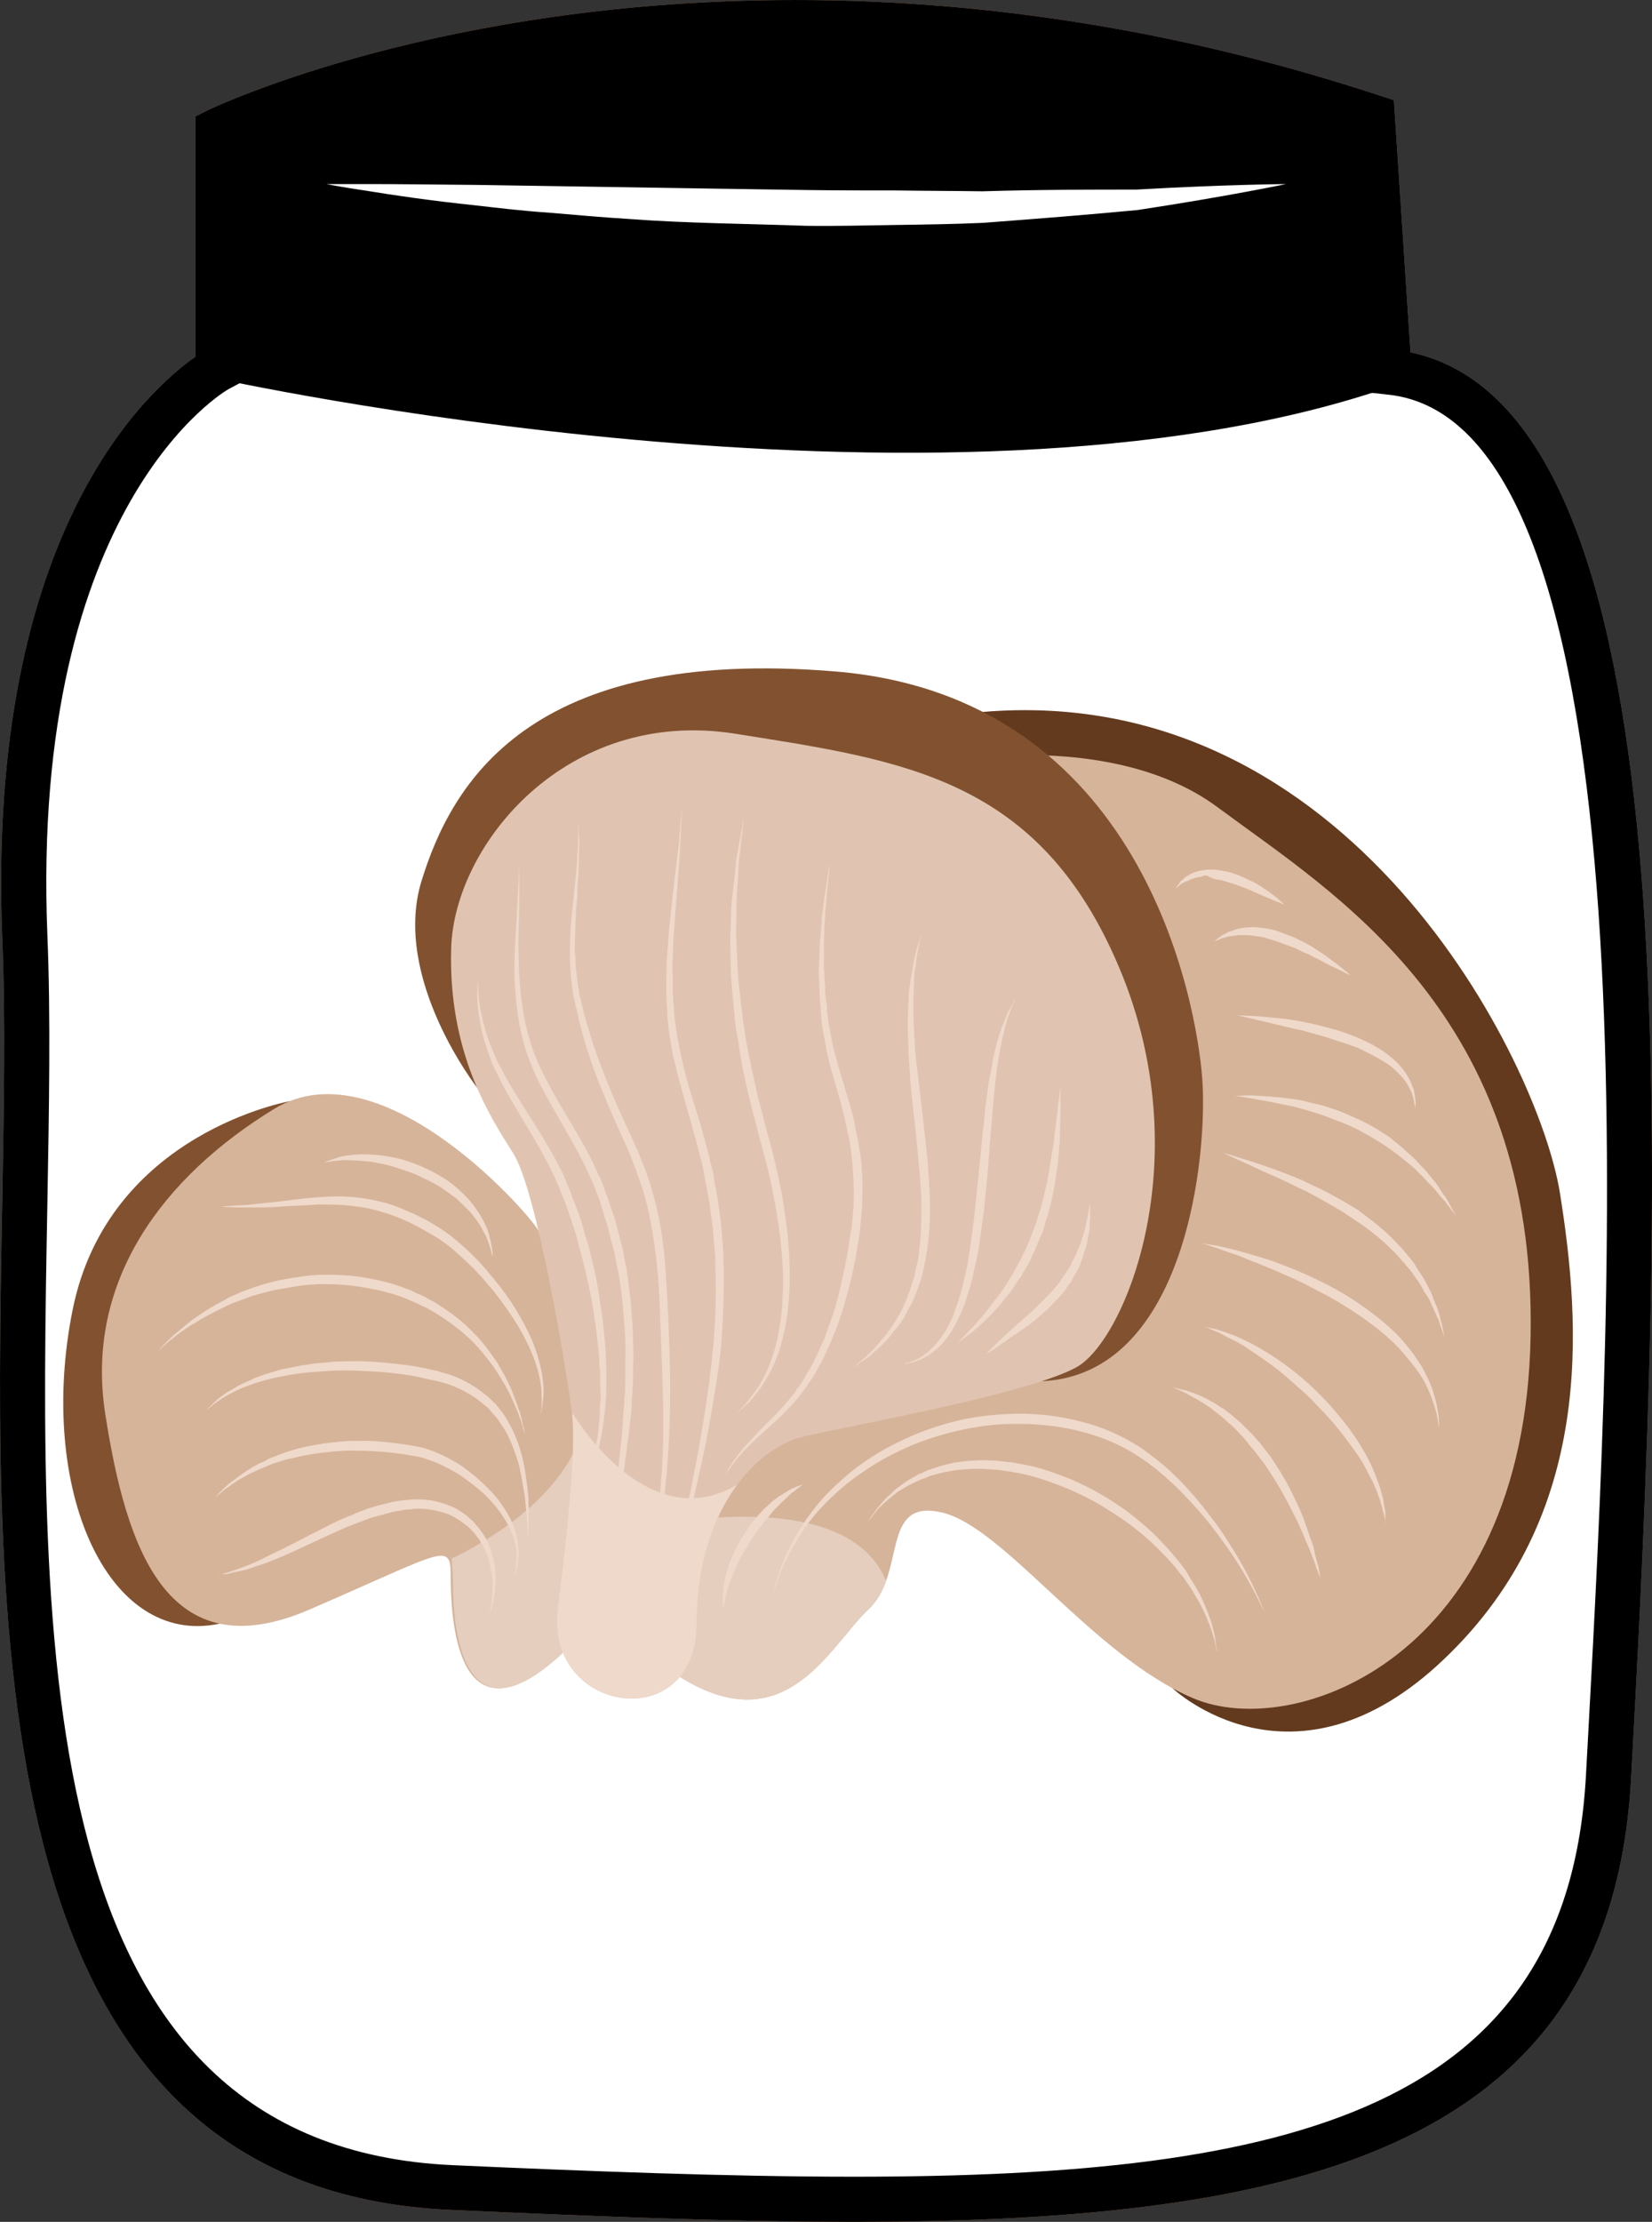 <?xml version="1.0" encoding="UTF-8" standalone="no"?>
<svg
   xmlns:dc="http://purl.org/dc/elements/1.1/"
   xmlns:cc="http://creativecommons.org/ns#"
   xmlns:rdf="http://www.w3.org/1999/02/22-rdf-syntax-ns#"
   xmlns:svg="http://www.w3.org/2000/svg"
   xmlns="http://www.w3.org/2000/svg"
   id="svg95"
   viewBox="0 0 3878.138 5215"
   style="clip-rule:evenodd;fill-rule:evenodd;image-rendering:optimizeQuality;shape-rendering:geometricPrecision;text-rendering:geometricPrecision"
   version="1.1"
   height="52.15mm"
   width="38.781mm"
   xml:space="preserve"><rect x="0" y="0" width="3878.138" height="5215" fill="#333333" stroke="none"/>
 <defs
   id="defs4">
  <style
   id="style2"
   type="text/css">
   <![CDATA[
    .fil3 {fill:black;fill-rule:nonzero}
    .fil4 {fill:#633A1E;fill-rule:nonzero}
    .fil5 {fill:#825230;fill-rule:nonzero}
    .fil1 {fill:#BA855A;fill-rule:nonzero}
    .fil6 {fill:#D6B49A;fill-rule:nonzero}
    .fil0 {fill:#DDC8B1;fill-rule:nonzero}
    .fil7 {fill:#E0C4B1;fill-rule:nonzero}
    .fil8 {fill:#E5CEBE;fill-rule:nonzero}
    .fil9 {fill:#EFD9CA;fill-rule:nonzero}
    .fil2 {fill:white;fill-rule:nonzero}
   ]]>
  </style>
 </defs>
 <g
   transform="translate(-8694.849,-11678)"
   id="Vrstva_x0020_1">
  <g
   id="_493378504">
   <path
   style="fill:#ddc8b1;fill-rule:nonzero"
   id="path7"
   d="m 11956,12551 c 714,70 571,2246 515,3296 -56,1050 -1127,1035 -2714,966 -1274,-56 -971,-1876 -1013,-2939 -42,-1064 445,-1330 445,-1330 v -560 c 0,0 1146,-549 2718,-31 z"
   class="fil0" />
   <path
   style="fill:#ba855a;fill-rule:nonzero"
   id="path9"
   d="m 9260,12018 v 558 l -28,15 c -5,2 -466,268 -426,1280 8,193 4,408 0,635 -19,1036 -40,2210 953,2254 313,14 644,27 940,27 1030,0 1677,-158 1719,-943 l 6,-110 c 54,-996 166,-3068 -473,-3130 l -45,-5 -40,-607 c -432,-138 -870,-209 -1304,-209 -699,0 -1181,184 -1302,235 z m 1439,4875 c -298,0 -630,-14 -945,-28 -1096,-48 -1073,-1330 -1054,-2360 4,-226 8,-440 0,-629 -37,-951 345,-1285 454,-1361 v -564 l 30,-15 c 22,-10 546,-258 1378,-258 456,0 918,75 1371,224 l 34,11 39,592 c 637,134 605,1736 524,3235 l -6,110 c -46,865 -763,1043 -1825,1043 z"
   class="fil1" />
   <path
   style="fill:#ffffff;fill-rule:nonzero"
   id="path11"
   d="m 11956,12551 c 714,70 571,2246 515,3296 -56,1050 -1127,1035 -2714,966 -1274,-56 -935,-1876 -977,-2939 -42,-1064 480,-1330 480,-1330 v -560 c 0,0 1110,-549 2683,-31 z"
   class="fil2" />
   <path
   style="fill:#000000;fill-rule:nonzero"
   id="path13"
   d="m 11946,12590 c -1043,353 -2749,-25 -2749,-25 l 12,-581 c 0,0 1131,-549 2703,-31 z"
   class="fil3" />
   <path
   style="fill:#ffffff;fill-rule:nonzero"
   id="path15"
   d="m 9461,12110 c 0,0 35,0 97,0 62,0 150,1 256,2 211,3 493,8 775,12 70,1 140,1 209,1 69,1 138,1 203,2 132,-4 255,-4 361,-4 210,-12 352,-13 352,-13 0,0 -138,29 -349,61 -105,10 -229,20 -362,30 -66,3 -134,4 -204,5 -70,1 -141,3 -211,2 -142,-5 -283,-6 -416,-16 -66,-4 -130,-10 -190,-15 -61,-4 -118,-11 -171,-17 -105,-11 -193,-24 -254,-34 -61,-9 -96,-16 -96,-16 z"
   class="fil2" />
   <path
   style="fill:#000000;fill-rule:nonzero"
   id="path17"
   d="m 9260,12018 v 558 l -28,15 c -5,2 -466,268 -426,1280 8,193 4,408 0,635 -19,1036 -40,2210 953,2254 313,14 644,27 940,27 1030,0 1677,-158 1719,-943 l 6,-110 c 54,-996 166,-3068 -473,-3130 l -45,-5 -40,-607 c -432,-138 -870,-209 -1304,-209 -699,0 -1181,184 -1302,235 z m 1439,4875 c -298,0 -630,-14 -945,-28 -1096,-48 -1073,-1330 -1054,-2360 4,-226 8,-440 0,-629 -37,-951 345,-1285 454,-1361 v -564 l 30,-15 c 22,-10 546,-258 1378,-258 456,0 918,75 1371,224 l 34,11 39,592 c 637,134 605,1736 524,3235 l -6,110 c -46,865 -763,1043 -1825,1043 z"
   class="fil3" />
  </g>
 </g>
 <g
   transform="translate(-8694.849,-11678)"
   id="Vrstva_x0020_1_0">
  <path
   style="fill:#633a1e;fill-rule:nonzero"
   id="path22"
   d="m 11448,15641 c 0,0 284,269 638,-70 354,-338 320,-784 271,-1092 -49,-308 -492,-1203 -1355,-1130 l -214,453 42,802 312,559 z"
   class="fil4" />
  <path
   style="fill:#825230;fill-rule:nonzero"
   id="path24"
   d="m 9378,14262 c 0,0 -430,74 -513,492 -83,417 81,791 345,735 l 246,-439 z"
   class="fil5" />
  <path
   style="fill:#d6b49a;fill-rule:nonzero"
   id="path26"
   d="m 10733,13582 84,-102 c 0,0 464,-111 738,94 275,204 747,484 733,1241 -14,756 -556,950 -792,849 -236,-100 -444,-402 -590,-436 -146,-34 -82,144 -173,228 -90,84 -192,314 -442,158 l -44,-302 c 0,0 166,-844 173,-863 8,-18 313,-867 313,-867 z"
   class="fil6" />
  <path
   style="fill:#d6b49a;fill-rule:nonzero"
   id="path28"
   d="m 9960,14569 c -6,-24 -366,-445 -622,-288 -258,158 -445,402 -396,716 49,315 145,603 479,459 333,-144 332,-163 332,-67 1,96 18,397 263,167 l 154,-624 z"
   class="fil6" />
  <path
   style="fill:#825230;fill-rule:nonzero"
   id="path30"
   d="m 9815,14231 c 0,0 -200,-256 -131,-484 70,-228 251,-553 972,-493 722,60 847,776 861,953 14,177 -36,700 -379,713 l -1148,-674 z"
   class="fil5" />
  <path
   style="fill:#e0c4b1;fill-rule:nonzero"
   id="path32"
   d="m 10004,15456 c 0,0 49,-356 34,-459 -13,-102 -83,-527 -139,-613 -55,-87 -152,-236 -145,-480 7,-244 271,-566 666,-504 396,63 715,103 903,551 188,448 13,873 -101,936 -114,63 -532,137 -642,163 -111,26 -250,175 -250,439 0,264 -354,212 -326,-33 z"
   class="fil7" />
  <path
   style="fill:#e5cebe;fill-rule:nonzero"
   id="path34"
   d="m 10258,15255 c -7,35 -11,57 -11,57 l 44,302 c 250,156 352,-74 442,-158 20,-19 33,-42 42,-67 -90,-222 -517,-134 -517,-134 z"
   class="fil8" />
  <path
   style="fill:#e5cebe;fill-rule:nonzero"
   id="path36"
   d="m 10117,15149 -72,-69 c -75,161 -290,256 -290,256 v 0 c 0,8 3,26 3,53 0,96 16,397 260,167 z"
   class="fil8" />
  <path
   style="fill:#efd9ca;fill-rule:nonzero"
   id="path38"
   d="m 10046,15006 c -4,-6 -6,-10 -6,-10 l -2,4 c 13,104 -34,456 -34,456 -28,245 326,297 326,33 0,-142 40,-251 95,-326 -190,112 -346,-107 -379,-157 z"
   class="fil9" />
  <path
   style="fill:#efd9ca;fill-rule:nonzero"
   id="path40"
   d="m 9816,13975 c 0,0 0,5 1,14 1,10 1,23 3,40 1,9 2,18 5,29 2,10 4,21 8,32 1,6 3,12 5,18 2,6 4,12 6,18 5,13 11,25 16,38 13,26 28,54 45,81 17,29 37,58 56,89 18,30 38,63 55,99 l 6,13 c 2,5 3,9 5,13 4,9 8,18 11,28 7,18 15,37 21,56 l 8,29 9,28 c 5,19 9,39 14,58 4,20 8,38 11,58 2,19 6,38 8,56 5,38 8,74 9,109 0,17 1,34 0,51 0,7 0,16 0,24 -1,7 -2,15 -2,22 -2,16 -3,30 -5,44 -1,6 -2,13 -3,19 -1,4 -1,7 -2,10 -1,3 -1,6 -2,9 -2,12 -5,23 -8,33 -3,10 -6,19 -9,28 -1,3 -2,7 -4,11 -1,4 -2,7 -4,10 -3,7 -5,11 -7,16 -4,8 -6,13 -6,13 0,0 2,-6 5,-14 2,-5 4,-10 6,-16 2,-6 4,-13 6,-22 3,-8 5,-17 7,-28 2,-10 4,-21 6,-33 1,-3 2,-6 2,-9 0,-3 1,-6 1,-9 1,-6 1,-13 2,-20 2,-13 2,-27 2,-42 1,-8 2,-15 2,-23 0,-8 -1,-16 -1,-23 0,-9 0,-17 0,-25 -1,-9 -1,-16 -2,-25 0,-17 -2,-34 -4,-52 -2,-18 -4,-36 -7,-54 -2,-19 -6,-37 -9,-56 -4,-18 -8,-37 -12,-56 -5,-19 -9,-38 -15,-57 l -7,-28 -9,-28 c -6,-19 -13,-37 -19,-55 -4,-9 -8,-18 -11,-27 -2,-5 -4,-10 -6,-13 l -5,-13 c -16,-34 -34,-67 -52,-97 -19,-32 -37,-62 -54,-91 -17,-28 -31,-58 -43,-84 -5,-15 -10,-28 -14,-41 -2,-7 -4,-12 -6,-19 -1,-6 -3,-12 -4,-18 -3,-12 -4,-24 -6,-34 -2,-10 -3,-20 -3,-29 -2,-18 0,-31 0,-41 0,-9 0,-14 0,-14 z"
   class="fil9" />
  <path
   style="fill:#efd9ca;fill-rule:nonzero"
   id="path42"
   d="m 9914,13708 c 0,0 0,7 0,20 0,13 0,33 0,59 0,25 -1,56 -2,91 0,36 0,75 4,118 4,43 11,89 26,134 7,23 17,46 28,68 11,22 24,46 37,68 26,45 55,91 80,141 5,13 12,26 18,39 5,13 10,26 15,40 5,13 9,27 14,41 2,6 5,13 6,20 l 6,21 c 4,15 7,29 11,43 2,14 5,28 8,42 3,15 4,29 6,44 2,14 4,29 5,43 2,28 5,56 5,85 0,14 1,28 1,42 -1,14 -1,27 -1,41 0,14 -1,27 -2,41 -1,13 -1,27 -2,40 -3,26 -5,51 -9,76 -3,24 -6,48 -10,72 -4,23 -7,45 -11,66 -8,43 -16,82 -23,116 -8,34 -14,64 -19,89 -11,49 -18,77 -18,77 0,0 5,-29 14,-78 4,-25 10,-55 15,-90 4,-17 6,-35 10,-55 3,-19 6,-39 9,-61 4,-21 7,-43 10,-67 3,-23 5,-47 8,-71 3,-25 4,-50 6,-76 2,-26 4,-52 4,-80 0,-13 0,-26 0,-40 1,-13 0,-28 0,-41 -1,-28 -4,-56 -6,-84 -1,-14 -4,-28 -5,-42 -2,-14 -4,-28 -7,-42 -3,-14 -6,-27 -8,-42 -4,-13 -8,-27 -11,-40 l -5,-21 c -2,-7 -4,-13 -7,-20 -3,-14 -8,-28 -12,-41 -5,-13 -10,-26 -15,-39 -6,-12 -11,-24 -17,-37 -24,-49 -52,-95 -78,-141 -13,-24 -26,-46 -37,-69 -11,-24 -20,-48 -28,-72 -14,-48 -20,-95 -23,-139 -3,-44 -1,-83 1,-119 2,-35 4,-66 5,-91 3,-51 4,-79 4,-79 z"
   class="fil9" />
  <path
   style="fill:#efd9ca;fill-rule:nonzero"
   id="path44"
   d="m 10053,13605 c 0,0 0,8 0,21 0,8 1,16 2,26 0,10 -1,22 -1,35 0,13 -1,27 -1,43 -2,15 -3,32 -3,50 -2,19 -3,38 -4,58 -1,20 -1,41 -2,63 0,11 2,22 2,34 0,6 0,12 1,17 l 1,9 1,8 c 1,12 3,24 5,36 1,3 1,7 1,9 l 3,9 c 1,6 3,12 4,18 12,49 28,99 48,150 19,51 42,101 66,153 3,7 6,13 9,20 l 9,20 c 5,14 11,26 16,41 5,13 10,28 14,42 4,14 8,29 12,44 14,58 20,118 23,176 4,59 6,117 8,172 3,111 0,216 -10,305 -4,45 -11,85 -19,120 -1,5 -2,9 -3,13 -1,5 -2,9 -3,13 -3,8 -4,16 -6,24 -5,14 -10,28 -14,40 -10,23 -18,42 -25,53 -6,13 -9,18 -9,18 0,0 3,-6 9,-18 5,-12 13,-31 21,-55 4,-12 8,-25 12,-40 2,-8 4,-16 6,-24 0,-4 2,-8 2,-13 1,-4 2,-8 3,-13 1,-8 3,-17 4,-27 2,-9 3,-19 4,-29 3,-20 5,-41 7,-63 4,-44 6,-92 6,-143 0,-51 -2,-105 -4,-160 -2,-56 -4,-113 -7,-171 -5,-58 -12,-116 -25,-173 -3,-14 -7,-28 -11,-42 -4,-13 -9,-26 -14,-40 -4,-14 -10,-27 -15,-40 l -8,-21 c -3,-5 -6,-13 -9,-19 -24,-52 -46,-103 -66,-155 -19,-52 -35,-104 -45,-154 -2,-5 -3,-12 -4,-18 l -2,-9 c -1,-4 -2,-6 -2,-10 -2,-12 -3,-24 -5,-37 v -9 l -1,-8 c 0,-7 -1,-13 -1,-18 0,-12 -1,-24 0,-35 0,-45 5,-86 9,-121 2,-19 3,-35 5,-51 1,-15 3,-29 3,-42 1,-13 2,-25 2,-35 0,-10 0,-18 0,-26 0,-13 1,-21 1,-21 z"
   class="fil9" />
  <path
   style="fill:#efd9ca;fill-rule:nonzero"
   id="path46"
   d="m 10295,13574 c 0,0 0,7 0,21 -1,13 -1,34 -3,59 -1,26 -3,57 -6,93 -3,35 -6,76 -9,120 -2,21 -2,45 -3,68 -1,12 0,24 0,36 0,12 0,24 0,37 1,12 2,25 3,38 0,6 1,13 1,19 1,6 2,13 3,19 2,13 3,27 6,39 3,13 5,26 8,39 12,54 29,107 46,161 7,28 16,56 22,85 l 6,22 3,21 8,43 6,44 c 2,15 3,30 4,45 1,15 3,30 3,44 0,15 1,29 1,44 0,58 -2,116 -7,171 -5,55 -15,108 -23,157 -9,50 -18,97 -28,139 -9,43 -19,82 -27,117 -9,34 -16,64 -22,89 -13,49 -19,78 -19,78 0,0 1,-7 4,-21 2,-13 6,-33 11,-58 10,-50 24,-122 41,-207 9,-43 17,-90 25,-140 8,-50 15,-102 20,-156 5,-55 7,-111 6,-168 -1,-15 -1,-30 -1,-44 -1,-14 -3,-28 -4,-43 -1,-29 -7,-58 -10,-86 l -8,-43 -4,-21 -4,-21 c -7,-28 -14,-56 -22,-83 -15,-56 -32,-110 -44,-163 -4,-13 -6,-28 -8,-41 -3,-13 -5,-27 -6,-40 -1,-7 -1,-13 -2,-20 -1,-7 -1,-13 -1,-20 -1,-13 -2,-26 -2,-39 0,-12 0,-25 0,-37 1,-13 0,-25 1,-37 2,-24 3,-46 5,-69 4,-44 9,-83 13,-119 4,-36 8,-66 11,-92 2,-26 3,-46 5,-59 1,-14 1,-21 1,-21 z"
   class="fil9" />
  <path
   style="fill:#efd9ca;fill-rule:nonzero"
   id="path48"
   d="m 10441,13597 c 0,0 -2,23 -7,62 -1,10 -2,21 -4,33 -1,12 -2,25 -2,39 -2,28 -5,58 -4,93 -1,17 -1,34 -1,53 1,18 2,37 3,57 0,39 6,79 11,121 2,22 6,42 9,64 2,11 4,21 6,32 2,11 5,22 7,33 4,21 10,43 14,65 6,22 12,43 17,65 6,22 12,44 18,66 5,22 11,44 15,66 10,44 16,88 21,131 4,43 6,85 4,125 -1,39 -6,77 -14,110 -8,34 -19,64 -32,88 -13,24 -26,43 -39,58 -6,7 -11,13 -17,18 -5,5 -10,9 -14,12 -8,6 -12,9 -12,9 0,0 4,-3 12,-10 7,-7 17,-18 28,-33 12,-15 24,-34 35,-58 11,-25 21,-54 27,-87 7,-33 10,-69 11,-108 1,-38 -2,-79 -7,-122 -5,-41 -13,-85 -22,-128 -5,-21 -10,-43 -16,-65 -6,-21 -12,-43 -17,-65 -6,-22 -12,-44 -17,-66 -6,-22 -10,-44 -15,-66 -2,-11 -4,-22 -6,-33 -2,-11 -3,-22 -5,-33 -4,-22 -8,-43 -9,-65 -4,-42 -9,-84 -9,-124 0,-19 -1,-39 -1,-57 1,-19 2,-37 2,-54 1,-34 6,-65 9,-93 2,-14 2,-27 4,-39 2,-11 4,-22 6,-32 7,-39 11,-62 11,-62 z"
   class="fil9" />
  <path
   style="fill:#efd9ca;fill-rule:nonzero"
   id="path50"
   d="m 10643,13708 c 0,0 -3,24 -7,66 -1,11 -2,23 -3,36 -1,6 -1,13 -1,20 -1,7 -1,14 -2,21 0,15 -1,31 -1,48 0,16 0,34 0,52 1,18 3,38 3,57 1,10 2,20 4,30 0,10 1,20 3,31 0,10 3,21 5,31 2,10 4,21 6,32 2,10 6,21 8,31 3,11 6,21 9,32 7,23 14,44 20,67 4,11 6,22 10,34 3,12 5,24 7,36 6,23 9,49 13,73 1,25 4,50 2,75 v 18 c 0,7 0,13 -1,19 -1,12 -2,25 -3,37 -1,13 -3,25 -5,37 -2,12 -4,24 -6,36 -9,47 -21,95 -35,138 -7,22 -15,42 -24,63 -9,20 -17,40 -28,58 -5,9 -10,18 -15,26 -6,8 -11,17 -17,25 -12,15 -22,30 -35,42 -24,27 -48,46 -68,65 -10,10 -20,18 -28,27 -9,9 -17,16 -23,24 -7,8 -12,15 -17,21 -5,7 -8,12 -12,17 -6,9 -9,14 -9,14 0,0 3,-6 9,-15 2,-5 5,-11 10,-17 4,-7 10,-15 16,-23 6,-8 13,-17 22,-26 8,-9 17,-18 27,-29 19,-20 43,-41 64,-67 12,-12 22,-28 33,-43 6,-8 10,-16 15,-25 6,-8 10,-17 15,-26 9,-17 17,-37 26,-56 7,-20 15,-41 22,-62 13,-43 23,-88 32,-136 2,-11 4,-23 5,-35 2,-11 5,-24 6,-36 l 3,-35 c 1,-7 1,-13 1,-18 v -19 c 1,-24 -2,-48 -3,-72 -3,-23 -5,-47 -11,-70 -9,-47 -22,-91 -35,-135 -3,-11 -6,-22 -9,-33 -2,-11 -6,-22 -7,-33 -2,-11 -4,-22 -6,-33 -2,-11 -4,-21 -5,-32 0,-11 -2,-21 -2,-31 -1,-10 -2,-21 -2,-30 -1,-20 -2,-40 -2,-58 1,-19 2,-37 2,-53 1,-17 3,-34 4,-49 1,-7 1,-14 1,-21 2,-7 2,-14 3,-20 2,-13 3,-25 5,-35 3,-22 6,-38 7,-50 2,-11 4,-16 4,-16 z"
   class="fil9" />
  <path
   style="fill:#efd9ca;fill-rule:nonzero"
   id="path52"
   d="m 10858,13873 c 0,0 -1,3 -3,11 -2,8 -4,19 -7,34 -1,7 -3,15 -3,24 -2,9 -3,18 -4,29 0,10 -1,21 -1,32 -1,12 -1,24 -1,37 0,25 1,52 3,81 1,30 5,60 9,91 7,63 16,131 22,199 2,34 5,68 5,102 0,34 -2,68 -7,100 -5,32 -11,63 -22,90 -2,8 -6,14 -8,21 -3,6 -5,13 -9,18 -7,12 -12,25 -19,35 -7,10 -14,20 -22,28 -6,9 -13,17 -20,24 -14,14 -27,25 -37,34 -11,8 -21,13 -26,18 -7,4 -10,6 -10,6 0,0 3,-2 9,-7 5,-5 14,-11 24,-21 10,-10 22,-21 34,-37 7,-7 13,-15 19,-24 3,-5 7,-9 9,-14 4,-5 7,-10 9,-15 8,-10 12,-22 18,-34 3,-6 5,-12 7,-19 3,-6 5,-13 7,-19 2,-7 4,-14 7,-21 1,-7 3,-14 4,-21 2,-7 4,-15 5,-22 1,-8 3,-15 3,-23 4,-31 5,-64 5,-97 0,-32 -3,-66 -6,-100 -3,-34 -6,-67 -10,-101 -4,-33 -7,-65 -10,-97 -2,-33 -5,-63 -5,-92 -2,-30 -1,-58 0,-83 1,-13 1,-26 2,-37 2,-12 3,-23 5,-34 2,-9 3,-19 5,-28 1,-9 4,-17 5,-24 3,-15 8,-26 10,-33 2,-8 4,-11 4,-11 z"
   class="fil9" />
  <path
   style="fill:#efd9ca;fill-rule:nonzero"
   id="path54"
   d="m 11080,14022 c 0,0 -2,3 -5,9 -2,3 -4,7 -6,12 -1,4 -3,10 -5,15 -5,12 -9,27 -13,45 -5,17 -8,37 -12,59 -3,22 -7,45 -9,70 -3,26 -5,53 -7,80 -3,28 -5,57 -7,86 -2,29 -5,59 -8,89 -3,30 -7,60 -11,89 -4,29 -9,58 -16,85 -2,14 -6,27 -10,41 -4,12 -7,25 -12,37 -8,24 -20,46 -31,65 -12,18 -25,34 -39,44 -3,3 -7,6 -10,8 -3,2 -6,4 -10,6 -3,2 -5,3 -9,5 -2,2 -6,3 -8,3 -6,2 -11,5 -15,6 -5,0 -9,1 -12,2 -6,1 -9,2 -9,2 0,0 3,-2 9,-4 3,0 7,-2 11,-3 4,-1 9,-4 14,-6 3,-2 6,-3 8,-5 3,-2 6,-4 9,-6 2,-2 6,-4 8,-6 3,-3 6,-6 9,-9 12,-11 23,-27 34,-45 5,-9 10,-19 14,-29 2,-6 4,-12 6,-17 2,-6 4,-11 6,-17 8,-24 14,-50 20,-77 5,-27 9,-55 13,-84 4,-28 7,-58 10,-87 3,-30 6,-60 9,-89 3,-29 5,-58 9,-86 2,-27 6,-54 9,-79 2,-13 4,-26 7,-37 2,-13 4,-24 6,-35 5,-22 10,-42 16,-59 6,-18 12,-32 17,-44 3,-5 6,-11 8,-15 2,-4 5,-7 6,-11 4,-5 6,-8 6,-8 z"
   class="fil9" />
  <path
   style="fill:#efd9ca;fill-rule:nonzero"
   id="path56"
   d="m 11184,14227 c 0,0 0,10 0,30 1,9 1,20 0,34 0,13 0,28 -1,44 0,9 0,17 0,25 -2,10 -2,19 -3,28 -1,19 -5,38 -7,58 -4,20 -7,42 -13,63 l -4,15 c -1,5 -3,11 -5,16 -3,10 -6,21 -9,31 -5,10 -9,20 -13,30 -4,10 -9,19 -13,29 -4,10 -10,19 -15,28 -3,4 -6,8 -7,13 -3,5 -6,8 -9,12 -6,9 -11,17 -16,25 -6,7 -12,14 -18,21 -10,15 -22,26 -33,38 -11,11 -21,20 -30,28 -9,9 -18,15 -25,20 -14,11 -22,17 -22,17 0,0 7,-7 19,-20 6,-7 14,-14 22,-23 8,-10 18,-20 28,-32 4,-6 9,-13 14,-19 3,-3 5,-7 8,-10 2,-3 5,-6 8,-10 5,-7 10,-15 15,-22 5,-8 10,-17 15,-24 3,-4 5,-9 7,-13 3,-4 5,-9 7,-13 3,-4 5,-9 8,-13 2,-5 4,-9 6,-14 5,-9 9,-19 13,-28 4,-10 7,-19 11,-29 4,-10 7,-20 10,-30 2,-5 3,-10 5,-15 l 4,-15 c 5,-20 10,-40 14,-60 3,-19 7,-38 9,-56 4,-19 6,-36 7,-52 3,-16 4,-31 6,-44 1,-13 2,-24 4,-34 2,-19 3,-29 3,-29 z"
   class="fil9" />
  <path
   style="fill:#efd9ca;fill-rule:nonzero"
   id="path58"
   d="m 11253,14501 c 0,0 1,8 1,21 0,7 1,15 -1,24 0,8 0,19 -3,30 -2,11 -3,24 -8,35 -2,7 -4,13 -6,19 -2,7 -5,13 -7,20 -3,6 -6,12 -10,18 -3,6 -7,13 -10,19 -5,5 -9,12 -13,18 l -13,16 c -10,10 -20,21 -30,31 -10,9 -20,17 -30,26 -20,15 -40,29 -57,40 -16,12 -30,21 -40,28 -10,6 -16,10 -16,10 0,0 19,-21 50,-49 8,-7 15,-14 24,-22 9,-7 18,-16 28,-24 9,-9 19,-18 28,-27 9,-9 18,-19 28,-29 l 13,-16 c 3,-5 7,-11 11,-16 4,-5 7,-11 11,-17 4,-5 7,-11 9,-17 4,-6 6,-12 9,-17 2,-6 4,-11 7,-17 1,-3 2,-5 3,-8 1,-3 2,-6 3,-8 2,-6 3,-11 5,-16 3,-10 5,-20 7,-29 2,-8 3,-16 4,-22 2,-13 3,-21 3,-21 z"
   class="fil9" />
  <path
   style="fill:#efd9ca;fill-rule:nonzero"
   id="path60"
   d="m 9206,15375 c 0,0 3,-1 9,-2 6,-2 15,-4 25,-8 6,-2 12,-4 18,-6 7,-3 14,-5 21,-8 15,-6 32,-14 49,-23 37,-17 78,-39 123,-62 22,-11 45,-23 70,-32 12,-6 24,-10 37,-15 13,-4 25,-8 39,-11 l 19,-5 20,-3 9,-1 11,-1 c 6,-1 13,-1 19,-1 28,0 54,6 78,16 12,5 23,12 33,19 6,4 10,9 15,13 5,4 9,9 13,14 17,19 29,41 35,63 1,3 2,5 2,8 1,2 2,5 2,8 1,5 2,11 4,16 0,10 1,20 2,29 -1,9 -2,18 -2,25 -1,8 -2,15 -3,22 -1,3 -1,6 -1,9 -1,2 -2,5 -3,8 -1,5 -2,9 -3,12 -2,7 -3,10 -3,10 0,0 1,-3 2,-10 0,-4 1,-8 2,-13 0,-2 1,-5 1,-8 0,-2 0,-6 1,-9 0,-6 1,-13 1,-21 0,-7 0,-16 0,-25 -2,-8 -3,-18 -5,-27 0,-5 -2,-10 -3,-15 -1,-2 -1,-5 -2,-7 -1,-2 -2,-5 -3,-7 -2,-5 -4,-10 -6,-15 -3,-5 -5,-10 -9,-14 -1,-5 -5,-9 -9,-14 -3,-4 -6,-9 -11,-13 -4,-4 -7,-8 -12,-12 -5,-3 -9,-7 -14,-10 -9,-6 -19,-13 -30,-17 -22,-8 -47,-13 -71,-13 -6,0 -12,1 -19,2 h -9 l -10,2 -19,3 -18,5 c -13,3 -25,7 -37,10 -12,5 -24,9 -37,14 -24,9 -47,20 -69,30 -46,21 -88,42 -125,56 -19,8 -36,13 -51,18 -8,3 -15,5 -22,6 -7,2 -13,3 -19,4 -11,4 -20,4 -26,4 -6,2 -9,2 -9,2 z"
   class="fil9" />
  <path
   style="fill:#efd9ca;fill-rule:nonzero"
   id="path62"
   d="m 9198,15194 c 0,0 3,-3 8,-8 2,-2 5,-6 9,-9 3,-4 8,-8 12,-12 5,-4 10,-9 17,-13 6,-5 13,-10 20,-15 7,-5 15,-10 23,-15 5,-3 10,-5 14,-8 5,-2 9,-4 14,-6 5,-3 10,-6 15,-8 6,-2 11,-4 16,-6 11,-5 22,-8 34,-12 23,-7 48,-12 74,-16 27,-3 54,-7 82,-6 28,-1 56,1 84,5 14,2 28,3 42,6 13,2 28,5 41,10 28,10 53,23 76,38 22,16 43,33 61,52 19,18 34,39 46,59 12,20 19,41 23,61 4,19 4,36 2,50 -1,14 -4,24 -7,32 -3,6 -5,9 -5,9 l 4,-10 c 2,-7 4,-18 4,-31 2,-14 0,-30 -5,-48 -5,-18 -14,-37 -26,-55 -12,-19 -28,-37 -45,-54 -19,-17 -39,-32 -61,-47 -23,-13 -47,-26 -73,-34 -12,-5 -25,-7 -39,-9 -13,-3 -27,-4 -40,-6 -28,-3 -55,-5 -82,-5 -27,-1 -54,1 -79,4 -26,3 -51,7 -73,13 -12,2 -23,5 -34,9 -5,2 -11,3 -16,5 -5,2 -9,4 -15,6 -4,2 -9,4 -14,6 -5,2 -8,4 -13,6 -8,4 -17,8 -25,13 -7,4 -14,7 -20,12 -6,4 -12,8 -17,12 -11,7 -18,14 -23,18 -5,4 -9,7 -9,7 z"
   class="fil9" />
  <path
   style="fill:#efd9ca;fill-rule:nonzero"
   id="path64"
   d="m 9178,14989 c 0,0 3,-2 8,-8 6,-5 13,-14 25,-23 6,-4 13,-10 20,-14 8,-4 16,-9 24,-14 9,-4 19,-9 29,-13 10,-6 21,-9 32,-13 12,-4 24,-7 36,-11 13,-3 26,-5 40,-8 13,-3 27,-4 42,-7 14,-1 29,-2 44,-4 30,-1 60,-2 91,0 32,2 64,6 95,10 17,3 32,6 48,10 l 11,2 12,4 c 8,2 15,4 23,7 31,12 59,29 84,51 5,5 11,10 17,16 5,7 10,13 15,19 5,7 9,13 13,20 4,7 7,14 11,21 13,27 22,56 27,83 3,13 4,26 6,38 2,12 3,24 4,35 1,22 1,41 1,57 0,16 -1,28 -1,36 0,8 0,13 0,13 0,0 0,-5 -1,-13 -1,-8 -1,-20 -2,-36 -1,-15 -3,-34 -5,-56 -4,-21 -7,-45 -13,-71 -7,-25 -16,-51 -29,-77 -4,-6 -7,-13 -12,-19 -3,-6 -8,-12 -12,-18 -5,-6 -10,-11 -15,-17 -4,-6 -10,-10 -16,-15 -23,-20 -49,-34 -77,-45 -8,-3 -15,-5 -23,-7 l -11,-3 -11,-2 c -16,-4 -31,-7 -46,-10 -31,-5 -63,-9 -93,-10 -31,-2 -61,-3 -91,-2 -14,1 -29,2 -43,3 -14,1 -28,2 -41,4 -27,4 -52,9 -75,15 -11,3 -22,6 -32,10 -10,4 -20,7 -29,11 -9,4 -17,8 -24,12 -8,4 -14,8 -20,12 -12,7 -21,15 -27,20 -6,5 -9,7 -9,7 z"
   class="fil9" />
  <path
   style="fill:#efd9ca;fill-rule:nonzero"
   id="path66"
   d="m 9067,14848 c 0,0 3,-4 8,-9 6,-6 14,-15 25,-25 6,-5 12,-10 19,-16 7,-6 15,-12 23,-19 8,-6 18,-12 27,-19 9,-6 20,-12 31,-19 11,-6 23,-12 35,-19 12,-5 25,-11 38,-16 27,-10 56,-19 87,-25 30,-5 62,-11 94,-11 33,0 66,1 99,7 33,6 65,13 96,26 8,2 15,6 23,10 7,3 15,6 22,10 7,4 14,8 22,12 7,4 13,9 20,13 27,18 52,38 72,60 11,10 20,22 29,33 9,12 17,24 25,35 6,11 13,22 19,33 5,11 11,22 15,32 4,11 8,20 11,29 4,10 6,18 9,25 0,4 2,8 3,11 1,4 1,7 2,10 1,6 2,12 4,16 2,8 2,13 2,13 0,0 -1,-5 -4,-13 -1,-4 -2,-9 -4,-15 -1,-3 -2,-6 -3,-9 -2,-4 -3,-7 -4,-11 -3,-7 -6,-15 -10,-24 -4,-9 -8,-18 -13,-28 -10,-19 -22,-39 -37,-61 -8,-10 -16,-21 -25,-32 -9,-10 -18,-21 -29,-31 -21,-20 -45,-38 -71,-55 -26,-17 -55,-30 -84,-42 -30,-11 -61,-19 -93,-24 -32,-6 -64,-8 -95,-8 -32,0 -63,4 -92,10 -15,2 -30,5 -44,9 -14,4 -28,7 -41,12 -13,5 -26,10 -38,14 -12,6 -24,11 -35,17 -22,11 -42,22 -59,33 -9,5 -16,11 -24,16 -7,5 -14,10 -20,15 -11,8 -20,17 -26,22 -6,5 -9,8 -9,8 z"
   class="fil9" />
  <path
   style="fill:#efd9ca;fill-rule:nonzero"
   id="path68"
   d="m 9213,14510 c 0,0 15,-1 42,-3 14,0 30,-2 49,-4 19,-2 40,-4 63,-7 23,-3 48,-6 75,-8 27,-2 56,-3 85,0 30,3 61,9 91,19 29,11 59,24 87,40 29,16 55,36 79,58 25,22 47,46 67,71 41,48 72,100 93,148 20,49 28,94 27,125 -1,16 -3,28 -4,36 -2,8 -3,12 -3,12 0,0 0,-4 2,-12 0,-9 1,-20 0,-36 0,-30 -11,-73 -33,-118 -11,-23 -25,-47 -41,-70 -16,-24 -34,-48 -54,-71 -20,-24 -42,-46 -66,-67 -23,-22 -49,-40 -77,-55 -27,-16 -55,-29 -83,-39 -29,-10 -58,-17 -86,-20 -29,-4 -57,-4 -83,-4 -26,2 -52,3 -75,4 -23,2 -45,3 -64,3 -18,0 -35,0 -49,0 -14,0 -24,-1 -31,-1 -8,-1 -11,-1 -11,-1 z"
   class="fil9" />
  <path
   style="fill:#efd9ca;fill-rule:nonzero"
   id="path70"
   d="m 9456,14407 c 0,0 1,0 4,-2 4,-2 9,-4 15,-6 7,-2 15,-5 24,-7 9,-2 20,-3 31,-4 12,-1 25,-1 38,0 14,1 27,2 42,5 29,5 59,15 88,29 29,14 57,31 79,53 11,10 22,22 31,34 8,11 16,23 22,35 3,6 5,11 8,17 2,5 4,11 5,16 3,10 5,19 6,26 2,8 2,14 2,19 0,4 0,5 0,5 0,0 0,-1 -2,-5 0,-4 -2,-10 -4,-17 -2,-7 -5,-15 -9,-25 -5,-9 -10,-19 -16,-29 -4,-5 -7,-11 -11,-15 -4,-5 -8,-11 -13,-16 -9,-9 -19,-19 -30,-29 -11,-9 -24,-17 -36,-26 -13,-8 -26,-15 -40,-21 -14,-8 -28,-13 -42,-18 -14,-4 -28,-10 -42,-13 -13,-3 -26,-6 -39,-8 -13,-1 -25,-3 -37,-3 -11,-1 -21,-1 -30,-1 -9,1 -18,2 -24,2 -7,2 -12,2 -15,3 -4,1 -5,1 -5,1 z"
   class="fil9" />
  <path
   style="fill:#efd9ca;fill-rule:nonzero"
   id="path72"
   d="m 11552,15556 c 0,0 -1,-5 -3,-13 -1,-4 -2,-9 -3,-15 -2,-6 -4,-12 -6,-20 -3,-7 -5,-16 -9,-24 -4,-9 -7,-18 -12,-28 -5,-9 -10,-20 -16,-29 -6,-11 -13,-22 -20,-32 -4,-5 -7,-11 -11,-16 -4,-5 -9,-10 -13,-16 -8,-11 -18,-21 -28,-32 -20,-21 -42,-42 -66,-61 -24,-20 -51,-37 -78,-54 -27,-17 -56,-31 -86,-44 -30,-12 -59,-23 -90,-31 -8,-2 -15,-3 -23,-5 -7,-1 -15,-3 -22,-4 -15,-2 -30,-5 -45,-5 -29,-3 -58,-1 -85,2 -13,3 -26,4 -39,8 -6,2 -12,3 -18,5 -6,2 -12,5 -17,7 -3,0 -6,1 -8,3 -3,1 -6,2 -9,4 -4,2 -9,4 -15,7 -9,5 -18,11 -27,16 -15,12 -29,23 -40,34 -11,10 -17,20 -22,26 -5,7 -8,10 -8,10 0,0 2,-4 6,-10 6,-7 12,-18 22,-29 9,-12 23,-24 38,-38 9,-6 17,-13 27,-19 5,-3 10,-6 15,-9 3,-1 6,-3 8,-5 3,-1 5,-2 9,-3 6,-3 11,-6 17,-8 6,-2 13,-4 19,-6 12,-5 26,-7 40,-11 28,-4 58,-7 88,-5 15,0 31,3 46,4 16,3 31,5 47,9 32,7 63,19 94,31 30,13 59,28 88,46 28,17 54,36 78,57 26,21 47,44 67,66 9,11 19,22 28,34 4,5 8,11 12,17 3,6 7,12 10,17 15,23 26,45 34,66 5,9 7,19 11,28 3,9 5,18 7,25 4,16 5,28 6,37 2,8 2,13 2,13 z"
   class="fil9" />
  <path
   style="fill:#efd9ca;fill-rule:nonzero"
   id="path74"
   d="m 10511,15414 c 0,0 1,-6 4,-18 4,-12 9,-28 17,-49 4,-11 9,-22 15,-34 6,-12 13,-25 21,-38 15,-26 36,-55 60,-82 26,-28 55,-54 89,-79 34,-24 71,-45 112,-63 40,-18 84,-32 129,-42 45,-9 91,-13 138,-13 47,1 93,7 138,19 45,11 88,30 126,53 10,6 19,12 28,19 4,3 9,6 13,10 5,3 9,7 13,10 9,7 17,14 25,21 8,8 16,15 24,23 29,30 55,61 77,91 23,29 41,59 57,85 16,26 28,50 38,70 9,20 17,36 21,47 5,11 7,18 7,18 0,0 -3,-6 -8,-17 -5,-11 -13,-26 -24,-46 -10,-19 -24,-42 -40,-67 -17,-25 -37,-53 -60,-82 -23,-28 -49,-57 -79,-86 -8,-7 -15,-14 -23,-21 -8,-7 -16,-13 -24,-20 -5,-3 -9,-6 -13,-10 -4,-3 -9,-6 -13,-9 -9,-6 -18,-12 -28,-18 -37,-22 -78,-38 -122,-49 -43,-11 -88,-16 -133,-17 -45,-1 -90,3 -134,12 -44,9 -87,22 -126,38 -40,17 -78,37 -111,60 -34,22 -63,47 -88,72 -26,26 -47,52 -63,78 -9,12 -15,25 -22,36 -6,12 -11,23 -17,33 -8,20 -15,36 -18,48 -4,11 -6,17 -6,17 z"
   class="fil9" />
  <path
   style="fill:#efd9ca;fill-rule:nonzero"
   id="path76"
   d="m 10393,15453 c 0,0 -1,-6 -2,-16 0,-5 0,-11 1,-19 0,-8 1,-15 3,-25 1,-9 4,-18 7,-28 3,-10 5,-20 10,-30 5,-10 9,-21 15,-31 5,-11 12,-20 18,-30 6,-10 13,-19 20,-28 7,-9 15,-17 22,-25 8,-7 15,-14 22,-20 8,-6 15,-12 22,-15 7,-5 14,-9 19,-12 6,-3 11,-5 16,-7 9,-3 14,-5 14,-5 0,0 -4,4 -12,9 -4,3 -8,7 -14,11 -5,4 -10,9 -16,15 -6,5 -12,11 -19,18 -6,6 -13,14 -19,22 -7,8 -13,15 -20,25 -7,7 -13,17 -19,26 -5,9 -12,18 -17,28 -3,5 -5,9 -8,14 -3,5 -5,9 -8,14 -4,9 -8,19 -12,27 -3,10 -7,18 -10,26 -2,8 -5,16 -6,22 -2,8 -4,13 -4,19 -2,9 -3,15 -3,15 z"
   class="fil9" />
  <path
   style="fill:#efd9ca;fill-rule:nonzero"
   id="path78"
   d="m 11448,14934 c 0,0 8,2 23,6 4,1 8,1 12,3 5,2 9,3 15,5 4,2 10,4 15,6 6,3 12,6 18,9 6,4 12,6 18,10 6,4 12,9 19,12 6,5 13,10 19,15 7,6 13,11 20,17 12,12 25,24 37,38 13,14 23,29 35,44 10,16 21,32 30,48 10,16 18,33 26,50 8,16 15,32 21,48 5,15 11,30 15,44 3,6 5,13 7,19 2,7 3,13 4,19 3,11 6,21 8,29 3,17 5,26 5,26 0,0 -4,-8 -10,-24 -2,-8 -6,-17 -10,-28 -4,-11 -9,-23 -15,-36 -5,-14 -12,-27 -18,-42 -7,-14 -15,-29 -23,-45 -8,-16 -17,-31 -26,-47 -10,-16 -20,-31 -30,-46 -11,-14 -22,-30 -34,-43 -5,-6 -11,-14 -16,-20 -6,-6 -12,-12 -18,-19 -6,-6 -12,-11 -18,-16 -6,-6 -12,-11 -18,-16 -6,-4 -11,-9 -17,-13 -5,-5 -11,-8 -17,-12 -5,-4 -11,-7 -16,-10 -5,-3 -10,-6 -15,-8 -4,-3 -9,-5 -13,-8 -4,-2 -7,-3 -11,-5 -14,-6 -22,-10 -22,-10 z"
   class="fil9" />
  <path
   style="fill:#efd9ca;fill-rule:nonzero"
   id="path80"
   d="m 11524,14792 c 0,0 3,1 7,2 4,1 11,2 19,4 9,3 18,6 30,10 11,4 24,9 37,16 14,6 28,14 43,23 15,9 31,19 46,30 31,22 63,49 92,79 14,14 28,30 41,46 14,16 26,33 37,49 11,16 21,33 30,50 8,16 16,33 21,48 3,8 6,15 8,22 2,7 4,15 6,21 1,7 2,13 3,19 1,5 2,11 3,15 0,10 0,18 0,23 1,5 1,8 1,8 0,0 -1,-3 -1,-8 -1,-5 -2,-12 -5,-22 -1,-4 -2,-9 -4,-15 -1,-5 -3,-11 -5,-17 -2,-6 -5,-13 -7,-19 -3,-7 -6,-14 -9,-21 -8,-14 -15,-29 -24,-45 -9,-15 -20,-30 -32,-46 -22,-31 -49,-62 -78,-91 -13,-15 -28,-28 -43,-41 -15,-13 -29,-26 -44,-38 -15,-11 -29,-22 -44,-32 -13,-9 -27,-18 -39,-26 -13,-8 -25,-14 -36,-19 -11,-6 -20,-11 -28,-14 -8,-3 -14,-6 -18,-8 -5,-1 -7,-3 -7,-3 z"
   class="fil9" />
  <path
   style="fill:#efd9ca;fill-rule:nonzero"
   id="path82"
   d="m 11517,14596 c 0,0 3,0 8,2 5,0 13,2 23,3 19,4 46,10 79,20 17,5 34,10 53,16 18,7 37,14 57,22 40,17 82,37 121,61 20,13 40,26 58,40 19,14 36,29 53,45 16,15 30,33 43,50 12,17 24,34 31,51 9,16 15,33 19,48 5,15 7,29 9,40 2,11 1,19 2,26 0,6 0,9 0,9 0,0 -1,-3 -2,-9 0,-6 -2,-14 -4,-25 -3,-11 -7,-24 -12,-37 -5,-14 -12,-30 -21,-45 -10,-16 -21,-31 -34,-46 -13,-16 -27,-32 -43,-46 -16,-15 -34,-29 -52,-42 -18,-13 -37,-26 -57,-38 -19,-12 -39,-23 -59,-33 -19,-10 -39,-21 -58,-29 -39,-18 -76,-33 -107,-45 -16,-7 -30,-12 -43,-16 -13,-5 -25,-9 -34,-12 -19,-6 -30,-10 -30,-10 z"
   class="fil9" />
  <path
   style="fill:#efd9ca;fill-rule:nonzero"
   id="path84"
   d="m 11566,14384 c 0,0 10,2 28,8 18,6 43,13 74,24 15,5 31,11 49,18 16,6 35,14 53,23 19,9 37,17 56,28 19,10 38,22 57,33 17,14 36,26 52,41 18,14 33,31 48,46 7,8 14,16 20,24 3,4 7,8 10,12 3,5 6,9 8,13 6,9 11,17 16,25 5,8 9,17 13,24 4,9 8,16 10,24 3,7 6,15 9,21 2,7 4,13 6,19 1,7 3,12 4,17 5,21 7,33 7,33 0,0 -4,-12 -11,-31 -1,-5 -3,-10 -6,-16 -2,-5 -5,-11 -8,-18 -3,-6 -6,-13 -9,-20 -3,-7 -8,-14 -13,-21 -4,-8 -8,-15 -13,-23 -5,-7 -11,-15 -16,-23 -4,-4 -6,-8 -10,-12 -3,-3 -6,-7 -9,-11 -7,-7 -13,-15 -20,-22 -15,-15 -30,-30 -47,-43 -16,-14 -35,-26 -52,-38 -18,-12 -36,-24 -55,-34 -18,-11 -36,-20 -54,-30 -18,-8 -35,-17 -52,-25 -17,-8 -33,-15 -47,-21 -30,-14 -54,-25 -72,-33 -16,-8 -26,-12 -26,-12 z"
   class="fil9" />
  <path
   style="fill:#efd9ca;fill-rule:nonzero"
   id="path86"
   d="m 11594,14250 c 0,0 9,0 26,-1 8,0 18,0 29,1 12,1 25,1 39,3 7,0 14,1 22,2 7,1 15,2 23,3 17,2 34,7 51,11 9,2 17,4 26,7 9,3 18,6 27,9 18,7 35,15 53,23 18,9 35,18 51,29 8,5 17,10 24,17 8,6 15,12 22,18 14,13 28,24 39,37 6,7 13,13 18,19 5,7 10,12 15,19 10,11 17,23 24,34 4,5 7,9 10,15 3,4 5,9 7,13 9,15 14,24 14,24 0,0 -6,-8 -17,-22 -2,-3 -6,-7 -9,-12 -3,-3 -7,-8 -11,-12 -8,-10 -16,-21 -27,-31 -5,-5 -10,-11 -16,-17 -6,-5 -11,-11 -17,-17 -13,-12 -27,-22 -41,-34 -14,-10 -29,-21 -45,-31 -16,-10 -33,-19 -49,-28 -17,-8 -34,-16 -52,-22 -17,-7 -34,-13 -50,-18 -17,-5 -34,-10 -49,-14 -16,-3 -31,-6 -45,-9 -14,-3 -26,-5 -38,-7 -11,-2 -20,-4 -29,-5 -16,-3 -25,-4 -25,-4 z"
   class="fil9" />
  <path
   style="fill:#efd9ca;fill-rule:nonzero"
   id="path88"
   d="m 11600,14061 c 0,0 8,0 22,1 13,0 33,2 56,4 23,2 50,5 79,11 14,3 29,6 44,10 15,4 30,8 45,13 30,10 60,23 86,39 13,8 25,17 36,27 11,9 19,20 27,31 7,11 13,22 16,32 2,3 2,5 3,8 1,3 1,5 1,7 2,5 2,9 2,13 2,8 1,14 0,18 0,4 0,6 0,6 0,0 0,-2 -1,-6 0,-2 0,-4 -1,-7 0,-3 -1,-6 -2,-10 0,-3 -2,-7 -3,-12 -1,-2 -2,-4 -2,-6 -2,-2 -2,-4 -4,-7 -4,-9 -10,-18 -18,-27 -8,-9 -17,-18 -27,-26 -11,-8 -23,-15 -36,-22 -12,-7 -26,-13 -39,-20 -15,-5 -29,-11 -44,-15 -14,-5 -29,-10 -44,-14 -14,-4 -29,-8 -42,-12 -15,-3 -28,-6 -41,-9 -13,-4 -26,-6 -37,-9 -22,-5 -41,-10 -55,-13 -13,-3 -21,-5 -21,-5 z"
   class="fil9" />
  <path
   style="fill:#efd9ca;fill-rule:nonzero"
   id="path90"
   d="m 11545,13888 c 0,0 5,-4 12,-10 4,-3 9,-6 15,-9 4,-2 7,-4 10,-5 4,-1 8,-2 12,-4 8,-3 17,-4 26,-5 5,-1 10,0 15,-1 6,0 10,0 15,1 5,1 11,1 17,2 5,1 10,2 15,3 11,3 22,7 32,11 10,4 21,7 30,13 10,4 20,10 29,15 18,11 34,22 47,32 28,20 45,36 45,36 0,0 -6,-2 -15,-7 -8,-4 -20,-10 -35,-17 -8,-4 -15,-8 -24,-13 -8,-3 -17,-8 -26,-13 -9,-3 -19,-8 -28,-13 -10,-4 -20,-7 -30,-11 -9,-4 -20,-7 -29,-10 -6,-1 -10,-3 -15,-5 -5,0 -9,-2 -15,-2 -4,-1 -9,-1 -14,-2 -5,-1 -9,-1 -13,-1 -9,0 -18,-1 -25,1 -4,0 -7,1 -11,1 -4,1 -7,1 -10,2 -6,2 -12,3 -16,5 -9,4 -14,6 -14,6 z"
   class="fil9" />
  <path
   style="fill:#efd9ca;fill-rule:nonzero"
   id="path92"
   d="m 11455,13762 c 0,0 2,-4 8,-10 1,-4 5,-7 10,-11 2,-2 4,-4 7,-6 3,-1 6,-3 9,-5 6,-4 14,-6 21,-8 4,-1 8,-1 12,-2 4,-1 9,-1 13,-1 4,0 9,0 13,0 4,1 9,2 13,2 9,2 18,3 26,6 9,3 18,6 26,10 8,3 16,8 24,11 15,8 28,17 39,25 22,16 35,29 35,29 0,0 -4,-2 -11,-5 -7,-2 -17,-7 -30,-12 -11,-5 -26,-11 -41,-18 -7,-3 -15,-6 -23,-9 -8,-3 -15,-6 -24,-8 -8,-3 -16,-5 -24,-7 -4,0 -8,-1 -12,-2 -4,0 -7,-4 -11,-4 l -6,-4 h -6 c -3,0 -7,3 -10,3 -8,1 -14,3 -20,5 -3,1 -6,2 -8,4 -3,0 -6,2 -8,3 -5,2 -9,4 -12,7 -6,5 -10,7 -10,7 z"
   class="fil9" />
 </g>
</svg>